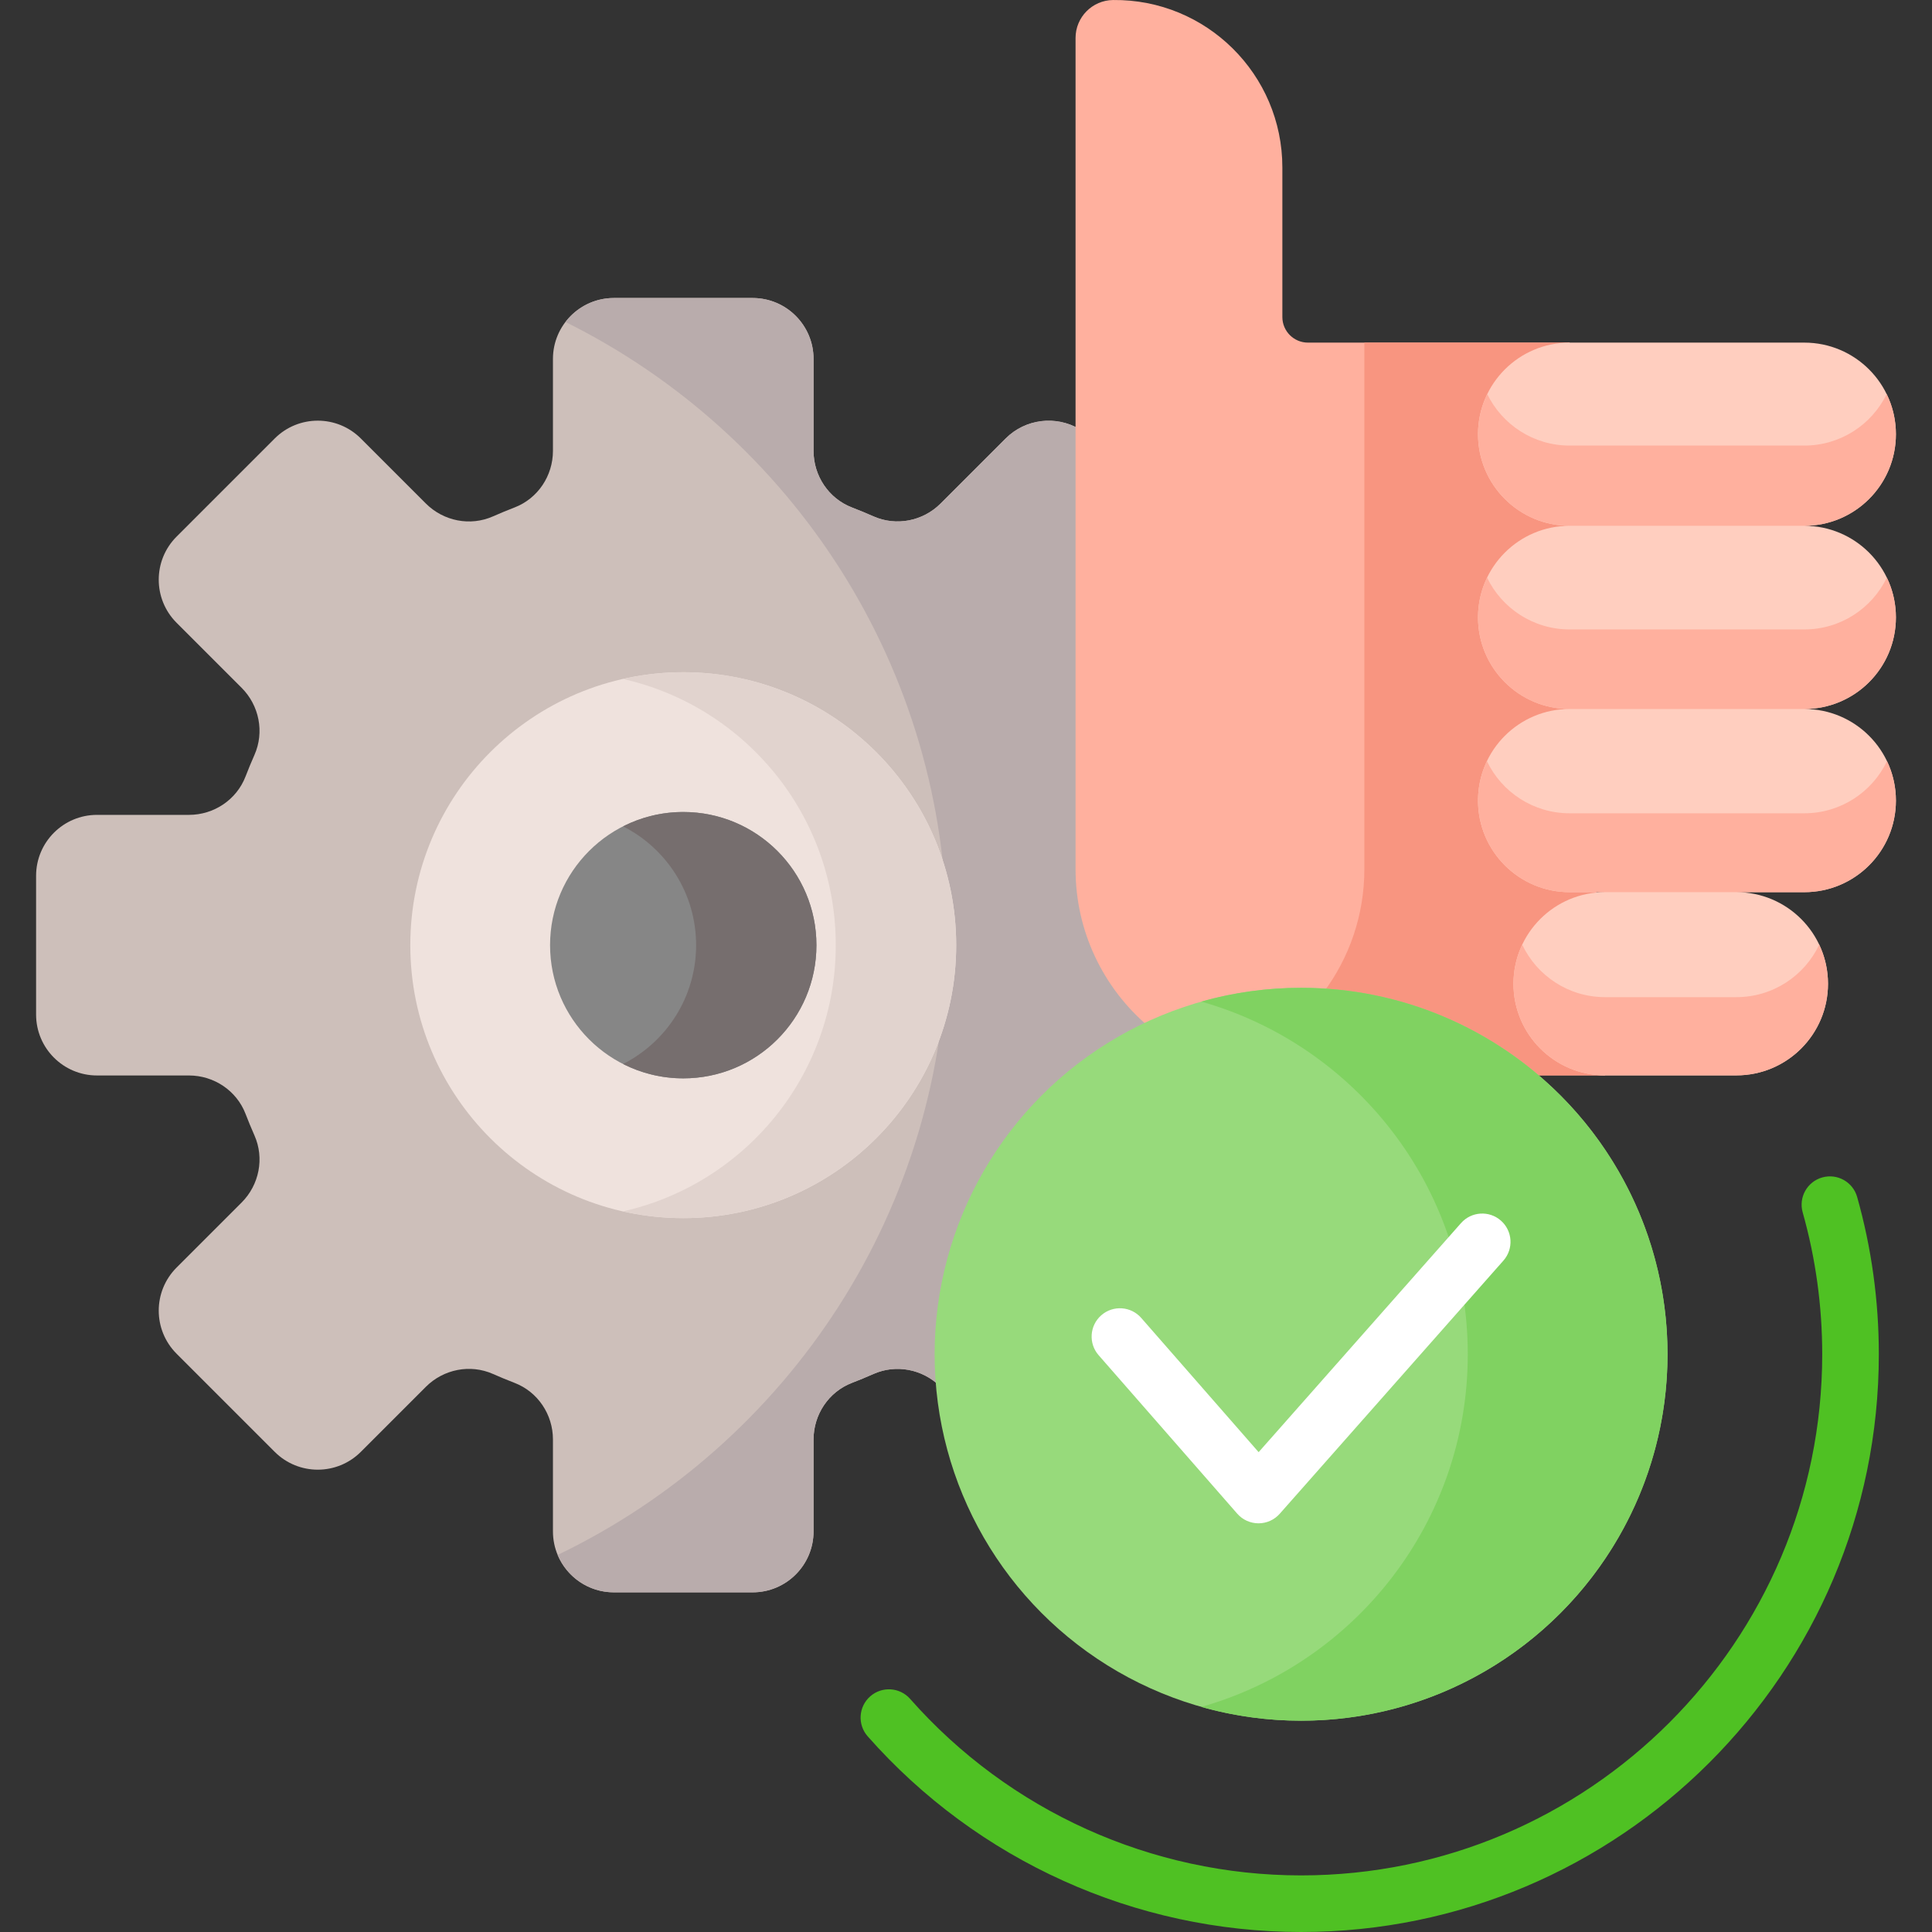 <svg id="Capa_1" enable-background="new 0 0 512 512" height="512" viewBox="0 0 512 512" width="512" xmlns="http://www.w3.org/2000/svg"><rect x="0" y="0" width="512" height="512" fill="#333333" stroke="none"/><g><g><path d="m344.797 512c-43.914 0-85.775-18.9-114.851-51.854-2.74-3.105-2.444-7.846.662-10.586 3.107-2.74 7.846-2.444 10.586.662 26.23 29.728 63.992 46.778 103.603 46.778 76.154 0 138.11-61.956 138.11-138.11 0-12.775-1.742-25.425-5.178-37.599-1.125-3.986 1.194-8.13 5.181-9.255 3.988-1.126 8.13 1.194 9.255 5.181 3.81 13.499 5.742 27.521 5.742 41.673 0 84.425-68.685 153.11-153.11 153.11z" fill="#4fc123"/></g><g><g><path d="m248.7 358.89c0-38.87 23.198-72.422 56.475-87.544-11.685-9.848-19.127-24.578-19.127-41.019v-116.635c-6.182-3.611-14.242-2.784-19.542 2.516l-17.229 17.229c-4.675 4.675-11.753 6.086-17.797 3.407-1.878-.832-3.78-1.619-5.705-2.359-6.171-2.373-10.177-8.384-10.177-14.996v-24.368c0-8.916-7.228-16.144-16.143-16.144h-36.775c-8.916 0-16.143 7.228-16.143 16.144v24.368c0 6.612-4.006 12.623-10.177 14.996-1.925.74-3.827 1.527-5.705 2.359-6.044 2.678-13.123 1.268-17.798-3.407l-17.229-17.229c-6.304-6.304-16.526-6.304-22.83 0l-26.004 26.004c-6.304 6.304-6.304 16.526 0 22.83l17.229 17.229c4.675 4.675 6.086 11.753 3.407 17.797-.832 1.878-1.619 3.78-2.359 5.705-2.373 6.172-8.384 10.178-14.996 10.178h-24.368c-8.916 0-16.143 7.228-16.143 16.143v36.775c0 8.916 7.228 16.143 16.143 16.143h24.368c6.612 0 12.623 4.006 14.996 10.177.74 1.925 1.527 3.827 2.359 5.705 2.678 6.044 1.267 13.122-3.407 17.797l-17.229 17.229c-6.304 6.304-6.304 16.526 0 22.83l26.004 26.004c6.304 6.304 16.526 6.304 22.83 0l17.229-17.229c4.675-4.675 11.753-6.086 17.798-3.407 1.877.832 3.78 1.619 5.705 2.359 6.171 2.373 10.177 8.384 10.177 14.996v24.368c0 8.916 7.228 16.144 16.143 16.144h36.775c8.916 0 16.143-7.228 16.143-16.144v-24.368c0-6.612 4.006-12.623 10.177-14.996 1.925-.74 3.827-1.527 5.705-2.359 5.96-2.641 12.92-1.3 17.595 3.219-.243-2.784-.375-5.6-.375-8.447z" fill="#cdbfba"/></g><g><path d="m248.7 358.89c0-38.87 23.198-72.422 56.475-87.544-11.685-9.848-19.127-24.578-19.127-41.019v-116.635c-6.182-3.61-14.242-2.784-19.542 2.516l-17.229 17.229c-4.675 4.675-11.753 6.086-17.797 3.407-1.878-.832-3.78-1.619-5.705-2.359-6.171-2.373-10.177-8.384-10.177-14.996v-24.368c0-8.916-7.228-16.144-16.143-16.144h-36.775c-5.231 0-9.867 2.499-12.817 6.356 59.888 29.711 101.061 91.471 101.061 162.857 0 72.21-42.124 134.58-103.139 163.883 2.438 5.822 8.187 9.913 14.894 9.913h36.775c8.916 0 16.143-7.228 16.143-16.144v-24.368c0-6.612 4.006-12.623 10.177-14.996 1.925-.74 3.827-1.527 5.705-2.359 5.96-2.641 12.92-1.3 17.595 3.219-.242-2.785-.374-5.601-.374-8.448z" fill="#b9acac"/></g><g><circle cx="181.068" cy="250.481" fill="#efe2dd" r="72.333"/></g><g><path d="m181.068 178.148c-5.486 0-10.821.631-15.957 1.788 32.267 7.269 56.376 36.082 56.376 70.545s-24.109 63.276-56.376 70.545c5.136 1.157 10.471 1.788 15.957 1.788 39.948 0 72.333-32.384 72.333-72.333s-32.385-72.333-72.333-72.333z" fill="#e1d3ce"/></g><g><circle cx="181.068" cy="250.481" fill="#868686" r="35.295"/></g><g><path d="m181.068 215.186c-5.739 0-11.153 1.378-15.943 3.809 11.48 5.825 19.352 17.732 19.352 31.486s-7.872 25.662-19.352 31.486c4.79 2.43 10.204 3.809 15.943 3.809 19.493 0 35.295-15.802 35.295-35.295s-15.803-35.295-35.295-35.295z" fill="#766e6e"/></g></g><g><g><g><path d="m304.145 271.829c12.354-5.792 26.131-9.036 40.653-9.036 23.305 0 44.697 8.342 61.353 22.192h19.205l-.049-1.017c-12.802-.027-23.209-10.449-23.209-23.257 0-12.051 9.212-21.989 20.964-23.145l-.104-2.144h-6.997c-12.825 0-23.258-10.433-23.258-23.259 0-12.824 10.433-23.258 23.258-23.258v-2.03c-12.825 0-23.258-10.433-23.258-23.258s10.433-23.259 23.258-23.259v-2.03c-12.824-.001-23.258-10.434-23.258-23.259s10.433-23.258 23.258-23.258h.049l-.049-1.016h-69.341c-3.745 0-6.781-3.036-6.781-6.781v-39.631c0-24.696-20.16-44.643-44.855-44.381-5.512.058-9.95 4.544-9.95 10.057v220.268c0 16.609 7.418 31.477 19.111 41.502z" fill="#ffb09e"/></g><g><path d="m406.15 284.985h19.205l-.049-1.017c-12.802-.027-23.209-10.449-23.209-23.257 0-12.051 9.212-21.989 20.964-23.145l-.104-2.144h-6.997c-12.825 0-23.258-10.433-23.258-23.259 0-12.824 10.433-23.258 23.258-23.258v-2.03c-12.825 0-23.258-10.433-23.258-23.258s10.433-23.259 23.258-23.259v-2.03c-12.824-.001-23.258-10.434-23.258-23.259s10.433-23.258 23.258-23.258h.049l-.049-1.016h-54.39v139.531c0 12.243-4.026 23.544-10.825 32.655 20.988 1.289 40.177 9.34 55.405 22.004z" fill="#f89580"/></g><path d="m502.436 115.07c0-13.406-10.868-24.274-24.273-24.274h-62.203c-13.406 0-24.273 10.868-24.273 24.273 0 13.406 10.868 24.273 24.273 24.273-13.406 0-24.273 10.868-24.273 24.273 0 13.406 10.868 24.273 24.273 24.273-13.406 0-24.273 10.868-24.273 24.273 0 13.406 10.868 24.274 24.273 24.274h9.395c-13.406 0-24.274 10.868-24.274 24.273 0 13.406 10.868 24.274 24.274 24.274h34.81c13.406 0 24.274-10.868 24.274-24.274s-10.868-24.273-24.274-24.273h17.998c13.406 0 24.273-10.868 24.273-24.274s-10.868-24.273-24.273-24.273c13.406 0 24.273-10.868 24.273-24.273 0-13.406-10.868-24.273-24.273-24.273 13.406.002 24.273-10.866 24.273-24.272z" fill="#ffcebf"/><g><path d="m460.165 264.254h-34.81c-9.697 0-18.063-5.688-21.951-13.908-1.487 3.144-2.322 6.657-2.322 10.366 0 13.406 10.868 24.273 24.273 24.273h34.81c13.406 0 24.273-10.868 24.273-24.273 0-3.709-.835-7.222-2.322-10.366-3.888 8.22-12.254 13.908-21.951 13.908z" fill="#ffb09e"/></g><g><path d="m478.163 215.529h-62.203c-9.663 0-18.005-5.646-21.911-13.819-1.513 3.166-2.362 6.711-2.362 10.454 0 13.406 10.868 24.273 24.273 24.273h62.203c13.406 0 24.274-10.868 24.274-24.273 0-3.743-.849-7.288-2.362-10.454-3.907 8.173-12.25 13.819-21.912 13.819z" fill="#ffb09e"/></g><g><path d="m478.163 118.081h-62.203c-9.592 0-17.883-5.565-21.825-13.642-1.567 3.211-2.449 6.818-2.449 10.631 0 13.406 10.868 24.273 24.273 24.273h62.203c13.406 0 24.274-10.868 24.274-24.273 0-3.814-.882-7.42-2.449-10.631-3.942 8.077-12.232 13.642-21.824 13.642z" fill="#ffb09e"/></g><g><path d="m478.163 166.805h-62.203c-9.628 0-17.946-5.605-21.87-13.73-1.54 3.189-2.403 6.765-2.403 10.543 0 13.406 10.868 24.273 24.273 24.273h62.203c13.406 0 24.274-10.868 24.274-24.273 0-3.778-.864-7.354-2.403-10.543-3.925 8.125-12.244 13.73-21.871 13.73z" fill="#ffb09e"/></g></g></g><g><g><g><circle cx="344.797" cy="358.89" fill="#97da7b" r="97.112"/></g><g><path d="m344.797 261.778c-9.175 0-18.052 1.274-26.466 3.652 40.77 11.523 70.646 49.002 70.646 93.461s-29.876 81.938-70.646 93.461c8.414 2.378 17.291 3.652 26.466 3.652 53.634 0 97.112-43.479 97.112-97.112s-43.478-97.114-97.112-97.114z" fill="#80d261"/></g><g><path d="m333.523 403.696c-.006 0-.013 0-.019 0-2.157-.006-4.207-.938-5.627-2.562l-36.73-41.994c-2.727-3.117-2.41-7.855.708-10.583 3.117-2.727 7.856-2.41 10.583.708l31.113 35.572 53.63-60.699c2.743-3.104 7.481-3.398 10.586-.654 3.104 2.742 3.397 7.481.655 10.586l-59.279 67.093c-1.423 1.61-3.47 2.533-5.62 2.533z" fill="#fff"/></g></g></g></g></svg>